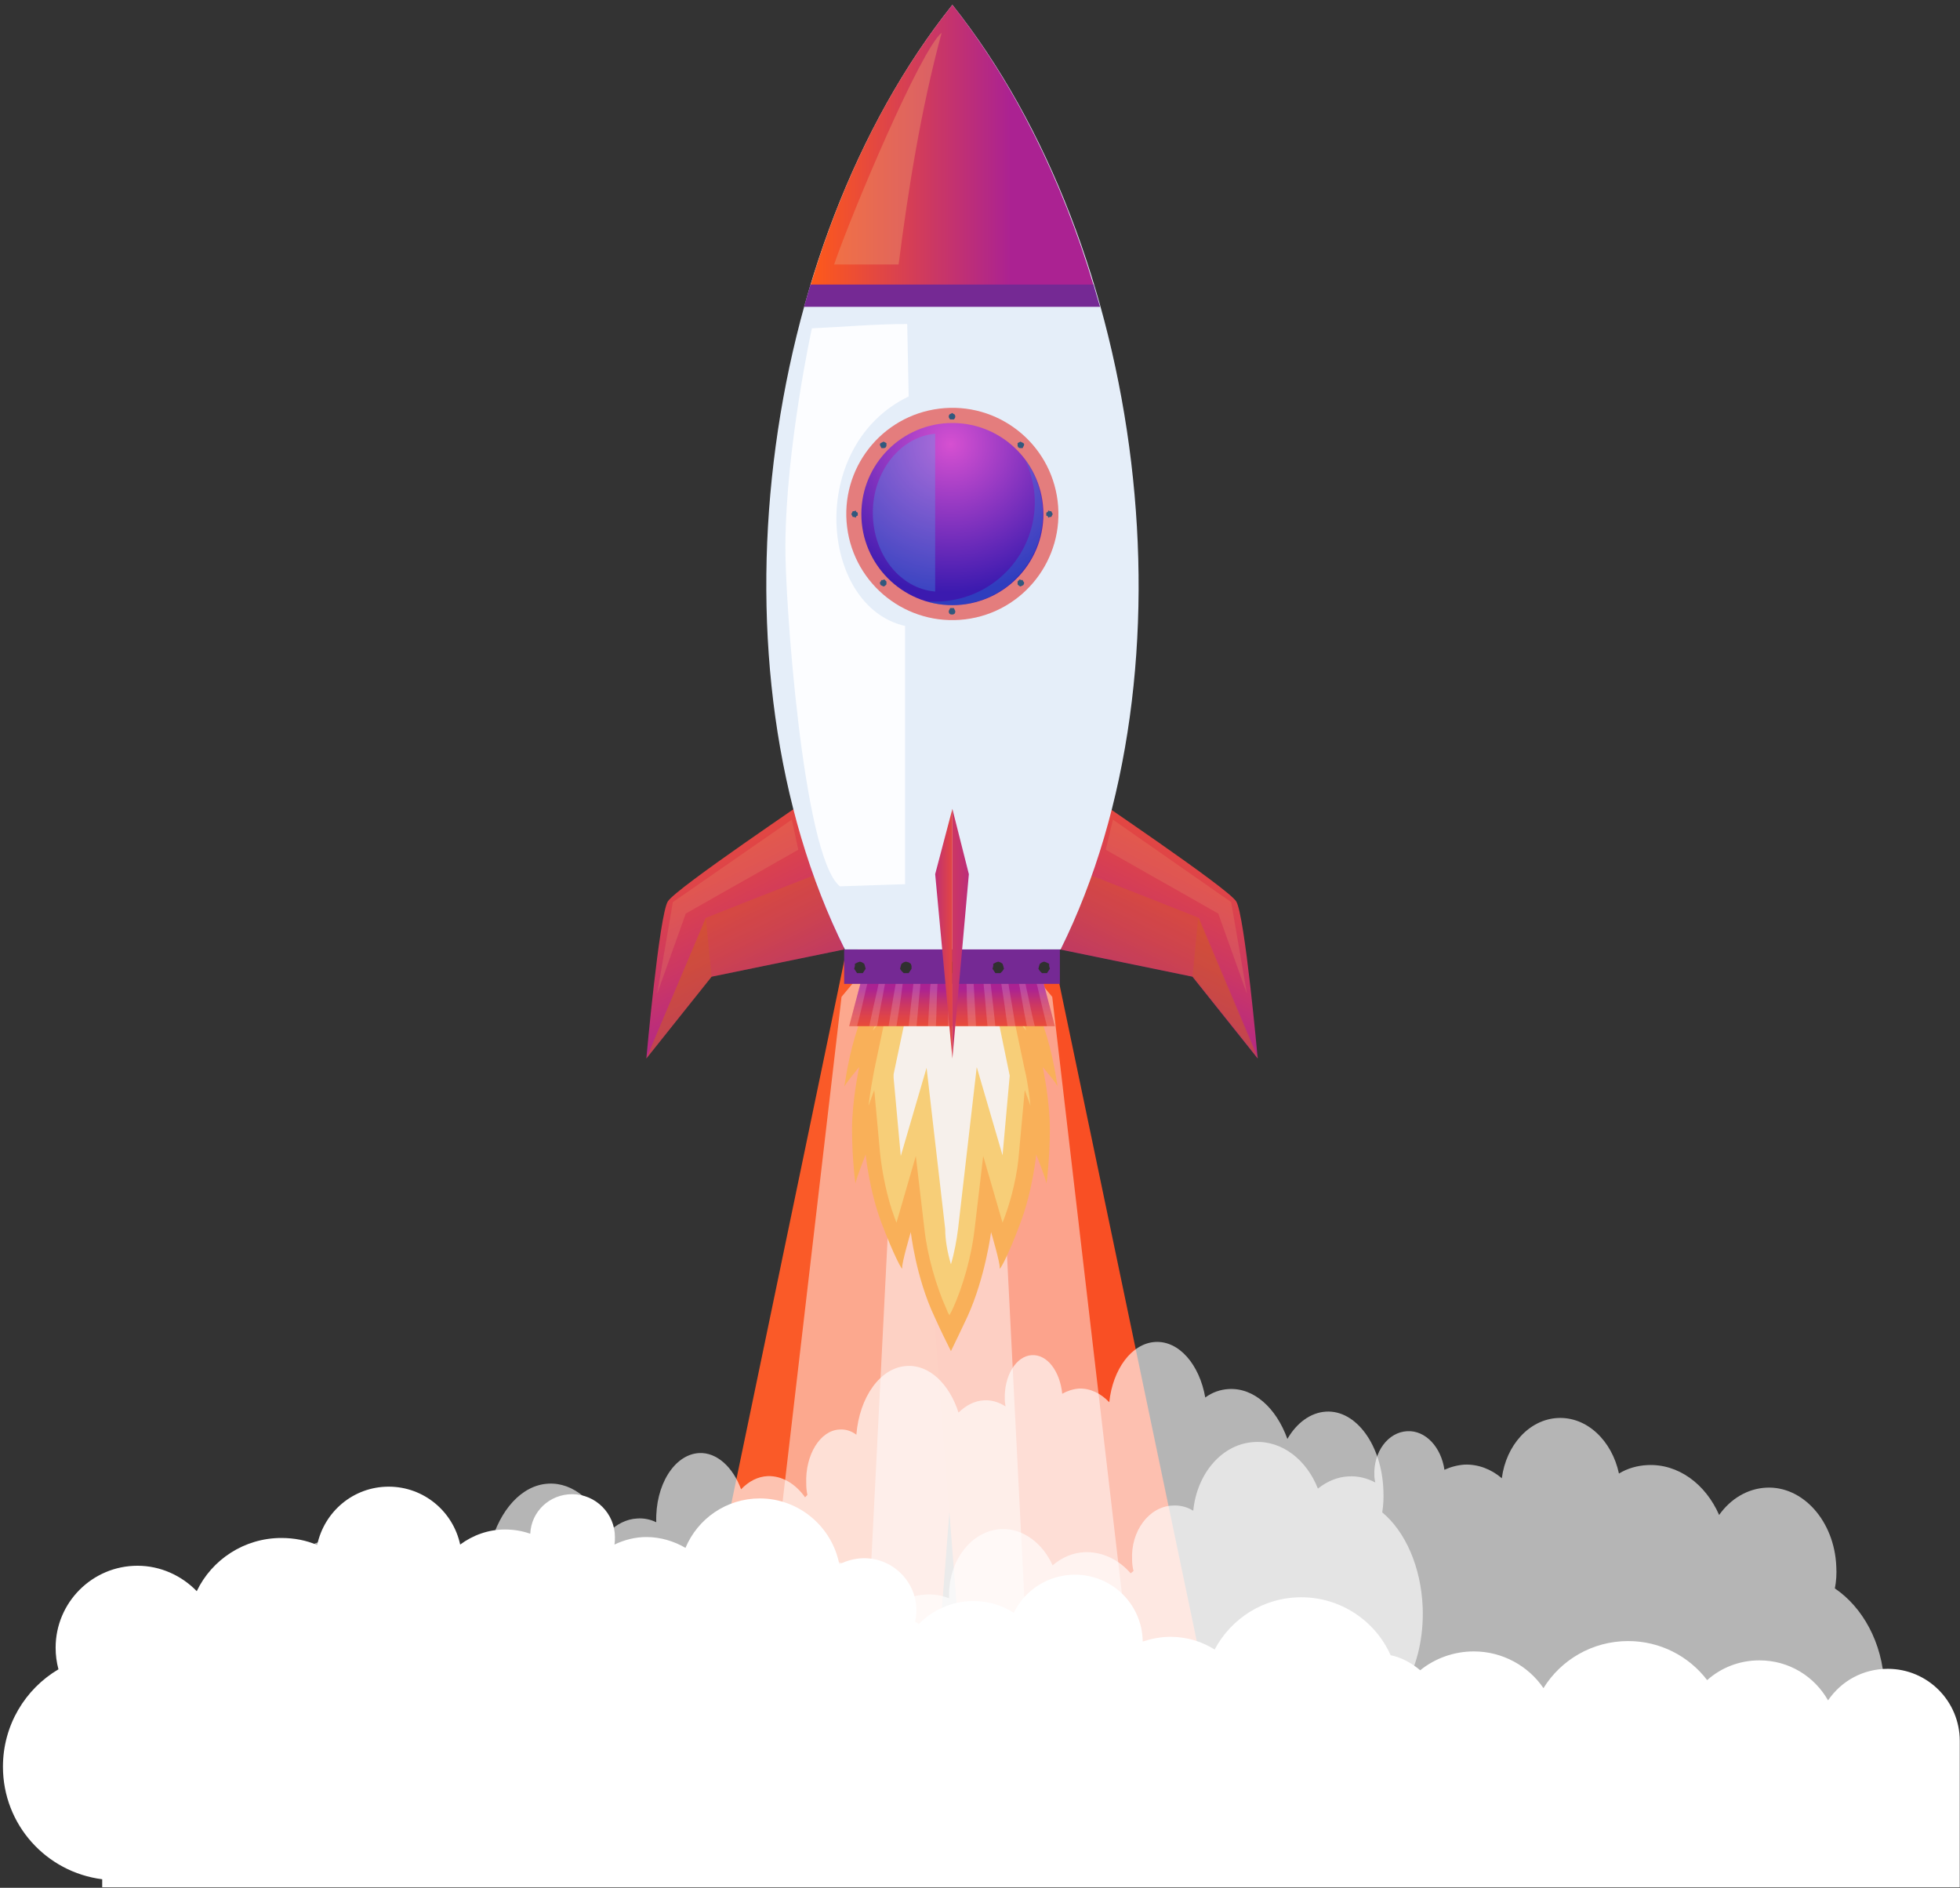 <svg width="271" height="261" viewBox="0 0 271 261" fill="none" xmlns="http://www.w3.org/2000/svg">
<rect x="0" y="0" width="271" height="261" fill="#333333" stroke="none"/>
<path fill-rule="evenodd" clip-rule="evenodd" d="M138.254 119.239L116.849 132.253L96.336 230.863L129.633 230.058L138.254 119.239Z" fill="#FA5A28"/>
<path fill-rule="evenodd" clip-rule="evenodd" d="M124.281 119.239L145.686 132.253L166.299 230.863L132.903 230.058L124.281 119.239Z" fill="#F94F24"/>
<g opacity="0.69">
<path opacity="0.69" fill-rule="evenodd" clip-rule="evenodd" d="M124.281 128.296L116.354 137.821L102.183 259.239H130.921H159.659L145.488 137.821L137.56 128.296L130.921 128.631L124.281 128.296Z" fill="white"/>
</g>
<g opacity="0.69">
<path opacity="0.69" fill-rule="evenodd" clip-rule="evenodd" d="M128.047 125.075L124.579 134.601L118.435 256.019H130.921H143.407L137.263 134.601L133.795 125.075L130.921 125.344L128.047 125.075Z" fill="white"/>
</g>
<path fill-rule="evenodd" clip-rule="evenodd" d="M79.104 206.581C82.356 206.581 85.023 209.25 85.023 212.504C85.023 212.829 85.023 213.155 84.958 213.545C86.323 212.894 87.819 212.504 89.38 212.504C91.331 212.504 93.218 213.089 94.778 214.001C96.469 209.966 100.437 207.167 105.054 207.167C110.518 207.167 115.07 211.137 116.046 216.278C117.087 215.758 118.257 215.432 119.493 215.432C123.46 215.432 126.712 218.686 126.712 222.656C126.712 223.177 126.647 223.698 126.517 224.218C126.712 224.283 126.842 224.413 127.037 224.544C128.923 222.591 131.655 221.355 134.582 221.355C136.663 221.355 138.549 221.94 140.175 222.982C141.671 219.858 144.923 217.71 148.63 217.71C153.768 217.71 157.931 221.81 157.996 226.952C159.231 226.561 160.467 226.301 161.833 226.301C164.109 226.301 166.19 226.952 167.946 228.058C170.223 223.763 174.71 220.834 179.913 220.834C185.442 220.834 190.19 224.153 192.271 228.839C193.832 229.164 195.197 229.945 196.368 230.922C198.384 229.295 200.986 228.318 203.783 228.318C207.75 228.318 211.327 230.336 213.408 233.395C215.815 229.49 220.172 226.887 225.115 226.887C229.538 226.887 233.505 228.969 236.041 232.288C237.928 230.596 240.464 229.555 243.261 229.555C247.358 229.555 250.87 231.768 252.756 235.087C254.577 232.418 257.569 230.726 261.016 230.726C266.544 230.726 270.967 235.217 270.967 240.684V260.924H123.72H113.509H14.131V259.817C6.391 258.841 0.408 252.268 0.408 244.263C0.408 238.536 3.465 233.525 8.082 230.791C7.822 229.815 7.692 228.839 7.692 227.798C7.692 221.55 12.765 216.474 19.009 216.474C22.196 216.474 25.122 217.84 27.204 219.988C29.285 215.628 33.773 212.634 38.911 212.634C40.667 212.634 42.358 212.959 43.853 213.61C44.829 208.989 48.861 205.54 53.739 205.54C58.617 205.54 62.65 208.989 63.625 213.545C65.381 212.243 67.527 211.462 69.804 211.462C71.04 211.462 72.21 211.658 73.316 212.048C73.446 208.989 75.982 206.581 79.104 206.581V206.581Z" fill="white"/>
<path opacity="0.64" fill-rule="evenodd" clip-rule="evenodd" d="M194.578 197.87C191.911 198 189.895 200.733 190.025 203.987C190.025 204.313 190.09 204.638 190.155 204.963C189.049 204.378 187.814 204.052 186.513 204.117C184.887 204.182 183.456 204.833 182.22 205.809C180.66 201.839 177.278 199.171 173.505 199.366C169.018 199.562 165.506 203.662 164.985 208.868C164.14 208.348 163.164 208.087 162.124 208.152C158.872 208.282 156.335 211.667 156.53 215.637C156.53 216.157 156.595 216.678 156.725 217.199C156.595 217.329 156.465 217.394 156.335 217.524C154.709 215.637 152.433 214.53 150.027 214.595C148.336 214.66 146.84 215.311 145.539 216.418C144.173 213.359 141.441 211.276 138.45 211.406C134.287 211.602 131.035 215.832 131.23 220.973C130.255 220.583 129.149 220.387 128.044 220.453C126.223 220.518 124.532 221.234 123.101 222.405C121.085 218.175 117.247 215.441 113.02 215.637C108.532 215.832 104.825 219.281 103.264 224.097C102.028 224.488 100.923 225.269 100.012 226.375C98.321 224.813 96.175 223.902 93.834 224.032C90.582 224.162 87.785 226.31 86.224 229.434C84.078 225.594 80.436 223.186 76.403 223.381C72.761 223.511 69.639 225.789 67.753 229.173C66.127 227.546 64.046 226.635 61.77 226.7C58.453 226.831 55.656 229.238 54.29 232.623C52.729 230.019 50.193 228.392 47.396 228.523C42.909 228.718 39.462 233.339 39.722 238.87L40.632 259.111L160.628 253.839L168.953 253.449L250.055 249.934L249.99 248.828C256.234 247.591 260.852 240.823 260.527 232.818C260.266 227.091 257.535 222.21 253.697 219.607C253.893 218.63 253.958 217.589 253.893 216.548C253.632 210.3 249.275 205.419 244.202 205.679C241.6 205.809 239.259 207.241 237.698 209.454C235.812 205.159 232.04 202.36 227.812 202.555C226.381 202.62 225.016 203.011 223.845 203.727C222.869 199.171 219.422 195.852 215.39 196.047C211.423 196.242 208.236 199.822 207.65 204.378C206.22 203.141 204.398 202.425 202.512 202.49C201.537 202.555 200.561 202.816 199.716 203.206C199.26 200.082 197.114 197.739 194.578 197.87V197.87Z" fill="white"/>
<path opacity="0.64" fill-rule="evenodd" clip-rule="evenodd" d="M142.658 187.357C140.473 187.487 138.82 190.22 138.927 193.474C138.927 193.8 138.98 194.125 139.034 194.451C138.127 193.865 137.114 193.54 136.048 193.605C134.716 193.67 133.543 194.32 132.53 195.297C131.251 191.327 128.479 188.658 125.387 188.854C121.709 189.049 118.83 193.149 118.404 198.355C117.711 197.835 116.911 197.575 116.058 197.64C113.393 197.77 111.314 201.154 111.474 205.124C111.474 205.645 111.527 206.165 111.634 206.686C111.527 206.816 111.421 206.881 111.314 207.011C109.981 205.124 108.116 204.018 106.143 204.083C104.757 204.148 103.531 204.798 102.465 205.905C101.346 202.846 99.107 200.763 96.655 200.894C93.243 201.089 90.578 205.319 90.738 210.461C89.938 210.07 89.032 209.875 88.126 209.94C86.633 210.005 85.247 210.721 84.075 211.892C82.422 207.662 79.277 204.929 75.812 205.124C72.134 205.319 69.095 208.768 67.816 213.584C66.803 213.975 65.897 214.756 65.151 215.862C63.765 214.3 62.006 213.389 60.087 213.519C57.421 213.649 55.129 215.797 53.85 218.921C52.091 215.081 49.105 212.673 45.8 212.869C42.815 212.999 40.257 215.277 38.711 218.661C37.378 217.034 35.672 216.123 33.807 216.188C31.088 216.318 28.796 218.726 27.676 222.11C26.397 219.507 24.318 217.88 22.026 218.01C18.348 218.205 15.523 222.826 15.736 228.358L16.482 248.598L114.832 243.326L121.656 242.936L188.129 239.421L188.075 238.315C193.193 237.079 196.978 230.31 196.711 222.305C196.498 216.578 194.259 211.697 191.114 209.094C191.274 208.118 191.327 207.076 191.274 206.035C191.061 199.787 187.489 194.906 183.331 195.167C181.199 195.297 179.28 196.728 178.001 198.941C176.455 194.646 173.363 191.847 169.898 192.043C168.725 192.108 167.606 192.498 166.646 193.214C165.847 188.658 163.021 185.339 159.716 185.535C156.465 185.73 153.853 189.309 153.373 193.865C152.2 192.628 150.708 191.912 149.162 191.978C148.362 192.043 147.563 192.303 146.87 192.693C146.55 189.57 144.791 187.227 142.658 187.357V187.357Z" fill="white"/>
<path fill-rule="evenodd" clip-rule="evenodd" d="M125.24 135.928C124.942 136.324 120.087 138.903 120.087 138.903C120.087 138.903 119.294 139.696 118.204 143.365C117.114 147.034 116.717 150.604 116.717 150.306C116.717 150.009 118.798 147.53 118.798 147.53C118.798 147.53 117.807 152.091 117.807 156.157C117.807 160.322 118.303 164.09 118.303 163.594C118.303 163.098 119.69 159.628 119.69 159.628C119.69 159.628 120.186 164.586 121.87 169.048C123.555 173.51 124.843 175.89 124.744 175.295C124.645 174.7 125.933 170.337 125.933 170.337C125.933 170.337 126.627 176.584 129.204 182.038C130.095 184.021 130.888 185.608 131.483 186.798C132.077 185.608 132.771 184.121 133.762 182.038C136.239 176.584 137.032 170.337 137.032 170.337C137.032 170.337 138.32 174.7 138.221 175.295C138.122 175.89 139.411 173.609 141.095 169.048C142.78 164.586 143.275 159.628 143.275 159.628C143.275 159.628 144.663 163.098 144.663 163.594C144.663 164.09 145.158 160.322 145.158 156.157C145.158 151.992 144.167 147.53 144.167 147.53C144.167 147.53 146.248 149.91 146.248 150.306C146.248 150.604 145.852 147.034 144.762 143.365C143.672 139.696 142.879 138.903 142.879 138.903C142.879 138.903 138.023 136.225 137.726 135.928L131.483 135.729L125.24 135.928V135.928Z" fill="#F9B059"/>
<path fill-rule="evenodd" clip-rule="evenodd" d="M120.681 142.472L122.465 140.389L120.879 147.926C120.582 149.512 120.285 151.198 120.086 152.884L120.879 150.702L121.672 159.329C121.969 162.205 122.663 165.576 123.654 168.254C123.753 168.551 123.852 168.75 123.951 169.047L126.627 159.825L127.816 169.94C128.212 173.509 129.402 177.773 130.888 181.046C130.987 181.343 131.086 181.542 131.284 181.839C131.384 181.542 131.582 181.343 131.681 181.046C133.167 177.873 134.356 173.509 134.753 169.94L135.942 159.825L138.618 169.047C138.717 168.75 138.816 168.551 138.915 168.254C139.906 165.576 140.699 162.205 140.897 159.329L141.69 150.702L142.482 152.884C142.284 151.198 142.086 149.512 141.69 147.926L140.104 140.389L141.888 142.472C141.69 141.778 141.293 140.984 141.095 140.488C140.401 140.092 139.609 139.695 138.915 139.199C138.419 138.902 137.428 138.406 136.735 137.91L131.185 137.712L125.636 137.91C124.942 138.406 123.951 138.902 123.456 139.199C122.762 139.596 121.969 139.993 121.276 140.488C121.276 140.984 120.978 141.778 120.681 142.472V142.472Z" fill="#F7CE78"/>
<path fill-rule="evenodd" clip-rule="evenodd" d="M131.483 174.798C131.978 173.113 132.275 171.427 132.474 169.84L135.05 147.529L138.618 159.726V159.726L139.609 148.719L138.122 141.48L138.023 141.381C137.429 141.083 136.834 140.687 136.338 140.389L131.582 140.29L126.825 140.389C126.231 140.687 125.636 141.083 125.14 141.381L125.041 141.48L123.555 148.521C123.555 148.62 123.555 148.917 123.555 149.016L124.546 159.825L128.113 147.628L130.69 169.939C130.69 171.427 130.987 173.113 131.483 174.798V174.798Z" fill="#F6F0EB"/>
<path fill-rule="evenodd" clip-rule="evenodd" d="M120.78 129.085H142.482L145.852 141.877H117.411L120.78 129.085Z" fill="url(#paint0_linear)"/>
<path opacity="0.17" fill-rule="evenodd" clip-rule="evenodd" d="M119.987 132.159C120.285 132.159 120.582 132.159 120.879 132.159C120.582 133.547 120.186 134.935 119.789 136.522C119.393 138.208 118.996 139.993 118.501 141.877C118.105 141.877 117.807 141.877 117.411 141.877C117.906 139.993 118.402 138.208 118.798 136.522C119.294 135.035 119.591 133.547 119.987 132.159V132.159Z" fill="white"/>
<path opacity="0.17" fill-rule="evenodd" clip-rule="evenodd" d="M122.267 132.159C122.564 132.159 122.861 132.159 123.159 132.159C122.861 133.547 122.564 134.935 122.267 136.522C121.969 138.208 121.573 139.993 121.276 141.877C120.879 141.877 120.582 141.877 120.186 141.877C120.582 139.993 120.978 138.208 121.375 136.522C121.672 135.035 121.969 133.547 122.267 132.159V132.159Z" fill="white"/>
<path opacity="0.17" fill-rule="evenodd" clip-rule="evenodd" d="M124.447 132.159C124.744 132.159 125.041 132.159 125.339 132.159C125.14 133.547 124.942 134.935 124.744 136.522C124.546 138.208 124.249 139.993 123.951 141.877C123.555 141.877 123.258 141.877 122.861 141.877C123.159 139.993 123.456 138.208 123.753 136.522C124.05 135.035 124.249 133.547 124.447 132.159V132.159Z" fill="white"/>
<path opacity="0.17" fill-rule="evenodd" clip-rule="evenodd" d="M126.726 132.159C127.023 132.159 127.321 132.159 127.618 132.159C127.519 133.547 127.321 134.935 127.222 136.522C127.023 138.208 126.924 139.993 126.726 141.877C126.33 141.877 126.032 141.877 125.636 141.877C125.834 139.993 126.032 138.208 126.231 136.522C126.429 135.035 126.528 133.547 126.726 132.159V132.159Z" fill="white"/>
<path opacity="0.17" fill-rule="evenodd" clip-rule="evenodd" d="M128.906 132.159C129.204 132.159 129.501 132.159 129.798 132.159C129.699 133.547 129.699 134.935 129.6 136.522C129.501 138.208 129.501 139.993 129.402 141.877C129.005 141.877 128.708 141.877 128.312 141.877C128.411 139.993 128.51 138.208 128.609 136.522C128.807 135.035 128.906 133.547 128.906 132.159V132.159Z" fill="white"/>
<path opacity="0.17" fill-rule="evenodd" clip-rule="evenodd" d="M131.185 132.159C131.483 132.159 131.78 132.159 132.077 132.159C132.077 133.547 132.077 134.935 132.077 136.522C132.077 138.208 132.077 139.993 132.176 141.877C131.78 141.877 131.483 141.877 131.086 141.877C131.086 139.993 131.086 138.208 131.185 136.522C131.185 135.035 131.185 133.547 131.185 132.159V132.159Z" fill="white"/>
<path opacity="0.17" fill-rule="evenodd" clip-rule="evenodd" d="M133.465 132.159C133.762 132.159 134.059 132.159 134.357 132.159C134.456 133.547 134.555 134.935 134.654 136.522C134.753 138.208 134.852 139.993 134.951 141.877C134.555 141.877 134.258 141.877 133.861 141.877C133.762 139.993 133.663 138.208 133.663 136.522C133.564 135.035 133.465 133.547 133.465 132.159V132.159Z" fill="white"/>
<path opacity="0.17" fill-rule="evenodd" clip-rule="evenodd" d="M135.645 132.159C135.942 132.159 136.239 132.159 136.537 132.159C136.735 133.547 136.834 134.935 137.032 136.522C137.23 138.208 137.429 139.993 137.627 141.877C137.23 141.877 136.933 141.877 136.537 141.877C136.338 139.993 136.239 138.208 136.041 136.522C135.942 135.035 135.744 133.547 135.645 132.159V132.159Z" fill="white"/>
<path opacity="0.17" fill-rule="evenodd" clip-rule="evenodd" d="M137.924 132.159C138.221 132.159 138.519 132.159 138.816 132.159C139.014 133.547 139.311 134.935 139.51 136.522C139.807 138.208 140.104 139.993 140.401 141.877C140.005 141.877 139.708 141.877 139.311 141.877C139.014 139.993 138.816 138.208 138.519 136.522C138.32 135.035 138.122 133.547 137.924 132.159V132.159Z" fill="white"/>
<path opacity="0.17" fill-rule="evenodd" clip-rule="evenodd" d="M140.104 132.159C140.402 132.159 140.699 132.159 140.996 132.159C141.293 133.547 141.591 134.935 141.888 136.522C142.284 138.208 142.582 139.993 143.077 141.877C142.681 141.877 142.383 141.877 141.987 141.877C141.591 139.993 141.293 138.208 140.996 136.522C140.699 135.035 140.402 133.547 140.104 132.159V132.159Z" fill="white"/>
<path opacity="0.17" fill-rule="evenodd" clip-rule="evenodd" d="M142.383 132.159C142.681 132.159 142.978 132.159 143.275 132.159C143.672 133.547 144.068 134.935 144.464 136.522C144.861 138.208 145.356 139.993 145.852 141.877C145.455 141.877 145.158 141.877 144.762 141.877C144.266 139.993 143.87 138.208 143.473 136.522C143.077 135.035 142.681 133.547 142.383 132.159V132.159Z" fill="white"/>
<path fill-rule="evenodd" clip-rule="evenodd" d="M113.051 109.55C112.654 109.946 93.528 122.738 92.339 124.622C91.15 126.507 89.366 146.339 89.366 146.339L98.384 135.034L116.717 131.266L113.051 109.55V109.55Z" fill="url(#paint1_linear)"/>
<path opacity="0.24" fill-rule="evenodd" clip-rule="evenodd" d="M112.456 121.053C106.312 123.433 97.591 126.903 97.591 126.903L89.366 146.339L98.384 135.035L116.717 131.266C115.132 127.994 113.645 124.523 112.456 121.053V121.053Z" fill="#DB6E00"/>
<path opacity="0.24" fill-rule="evenodd" clip-rule="evenodd" d="M97.591 126.903L89.366 146.339L98.384 135.034L97.591 126.903Z" fill="#CE6612"/>
<path opacity="0.25" fill-rule="evenodd" clip-rule="evenodd" d="M109.483 113.318L110.375 117.483L94.817 126.308L90.853 137.414L93.033 124.722L109.483 113.318Z" fill="#EA926A"/>
<path fill-rule="evenodd" clip-rule="evenodd" d="M150.212 109.55C150.608 109.946 169.734 122.738 170.923 124.622C172.113 126.507 173.896 146.339 173.896 146.339L164.878 135.034L146.545 131.266L150.212 109.55V109.55Z" fill="url(#paint2_linear)"/>
<path opacity="0.24" fill-rule="evenodd" clip-rule="evenodd" d="M150.906 121.053C157.05 123.433 165.77 126.903 165.77 126.903L173.995 146.339L164.978 135.035L146.645 131.266C148.23 127.994 149.617 124.523 150.906 121.053V121.053Z" fill="#DB6E00"/>
<path opacity="0.24" fill-rule="evenodd" clip-rule="evenodd" d="M165.671 126.903L173.896 146.339L164.878 135.034L165.671 126.903Z" fill="#CE6612"/>
<path opacity="0.25" fill-rule="evenodd" clip-rule="evenodd" d="M153.879 113.318L152.888 117.483L168.446 126.308L172.41 137.414L170.23 124.722L153.879 113.318Z" fill="#EA926A"/>
<path fill-rule="evenodd" clip-rule="evenodd" d="M131.681 0.67C158.338 34.187 165.969 92.296 146.645 131.267H116.816C97.393 92.296 105.024 34.088 131.681 0.67V0.67Z" fill="#E5EEF9"/>
<path fill-rule="evenodd" clip-rule="evenodd" d="M131.681 0.67C123.059 11.479 116.42 24.866 112.06 39.443H151.203C146.843 24.866 140.203 11.479 131.681 0.67V0.67Z" fill="url(#paint3_linear)"/>
<path fill-rule="evenodd" clip-rule="evenodd" d="M151.203 39.344H112.06C111.762 40.335 111.465 41.426 111.168 42.418H152.095C151.798 41.426 151.5 40.434 151.203 39.344V39.344Z" fill="#752994"/>
<path fill-rule="evenodd" clip-rule="evenodd" d="M117.123 72.854C116.133 64.81 121.847 57.486 129.886 56.496C137.924 55.505 145.243 61.223 146.233 69.267C147.223 77.311 141.509 84.634 133.47 85.625C125.432 86.615 118.113 80.897 117.123 72.854Z" fill="#E47D7D"/>
<path fill-rule="evenodd" clip-rule="evenodd" d="M131.681 83.669C138.618 83.669 144.266 78.017 144.266 71.076C144.266 64.134 138.618 58.482 131.681 58.482C124.744 58.482 119.095 64.134 119.095 71.076C119.095 78.017 124.744 83.669 131.681 83.669V83.669Z" fill="url(#paint4_radial)"/>
<path opacity="0.25" fill-rule="evenodd" clip-rule="evenodd" d="M143.077 69.39C143.077 77.025 136.933 83.173 129.303 83.173C128.906 83.173 128.51 83.173 128.113 83.173C129.203 83.471 130.393 83.669 131.582 83.669C138.519 83.669 144.167 78.017 144.167 71.075C144.167 68.299 143.275 65.721 141.789 63.638C142.582 65.423 143.077 67.406 143.077 69.39V69.39Z" fill="#0EA8EE"/>
<path fill-rule="evenodd" clip-rule="evenodd" d="M131.681 57.093L131.78 57.192L131.978 57.292L132.077 57.49V57.688L131.978 57.887L131.879 57.986H131.681H131.383L131.284 57.887L131.185 57.688V57.49L131.284 57.292L131.483 57.192L131.681 57.093Z" fill="#31587D"/>
<path fill-rule="evenodd" clip-rule="evenodd" d="M121.771 61.258L121.969 61.159L122.168 61.06L122.366 61.159L122.564 61.258V61.456V61.654L122.465 61.853L122.267 61.952H122.069H121.87L121.771 61.754L121.672 61.555V61.357L121.771 61.258Z" fill="#31587D"/>
<path fill-rule="evenodd" clip-rule="evenodd" d="M117.708 71.076L117.807 70.878L117.906 70.679H118.105L118.303 70.58L118.402 70.778L118.6 70.878V71.076V71.274L118.402 71.373L118.303 71.572L118.105 71.472H117.906L117.807 71.274L117.708 71.076Z" fill="#31587D"/>
<path fill-rule="evenodd" clip-rule="evenodd" d="M121.771 80.892L121.672 80.694V80.496L121.771 80.397L121.87 80.198H122.069L122.267 80.099L122.465 80.297L122.564 80.397V80.595V80.793L122.366 80.992L122.168 81.091L121.969 80.992L121.771 80.892Z" fill="#31587D"/>
<path fill-rule="evenodd" clip-rule="evenodd" d="M131.681 84.958H131.483L131.284 84.859L131.185 84.661V84.463L131.284 84.264L131.383 84.066H131.681H131.879L131.978 84.264L132.077 84.463V84.661L131.978 84.859L131.78 84.958H131.681Z" fill="#31587D"/>
<path fill-rule="evenodd" clip-rule="evenodd" d="M141.491 80.892L141.293 80.992L141.095 81.091L140.897 80.992L140.699 80.793V80.595V80.397L140.798 80.297L140.996 80.099L141.194 80.198H141.392L141.491 80.397L141.591 80.496V80.694L141.491 80.892Z" fill="#31587D"/>
<path fill-rule="evenodd" clip-rule="evenodd" d="M145.554 71.076L145.455 71.274L145.356 71.472H145.158L144.96 71.572L144.861 71.373L144.663 71.274V71.076V70.878L144.861 70.778L144.96 70.58L145.158 70.679H145.356L145.455 70.878L145.554 71.076Z" fill="#31587D"/>
<path fill-rule="evenodd" clip-rule="evenodd" d="M141.491 61.258L141.591 61.357V61.555L141.491 61.754L141.392 61.952H141.194H140.996L140.798 61.853L140.699 61.654V61.456V61.258L140.897 61.159L141.095 61.06L141.293 61.159L141.491 61.258Z" fill="#31587D"/>
<rect x="116.717" y="131.267" width="29.828" height="4.76" fill="#752994"/>
<path fill-rule="evenodd" clip-rule="evenodd" d="M118.897 132.952L119.195 133.051L119.492 133.25L119.591 133.547L119.69 133.944L119.492 134.241L119.294 134.539H118.897H118.501L118.303 134.241L118.105 133.944L118.204 133.547V133.25L118.6 133.051L118.897 132.952Z" fill="#303030"/>
<path fill-rule="evenodd" clip-rule="evenodd" d="M125.24 132.952L125.636 133.051L125.933 133.25L126.032 133.547V133.944L125.834 134.241L125.636 134.539H125.24H124.942L124.645 134.241L124.447 133.944L124.546 133.547L124.645 133.25L124.942 133.051L125.24 132.952Z" fill="#303030"/>
<path fill-rule="evenodd" clip-rule="evenodd" d="M131.681 132.952L131.978 133.051L132.276 133.25L132.375 133.547L132.474 133.944L132.177 134.241L131.978 134.539H131.681H131.285L131.086 134.241L130.789 133.944L130.888 133.547L130.987 133.25L131.285 133.051L131.681 132.952Z" fill="#303030"/>
<path fill-rule="evenodd" clip-rule="evenodd" d="M138.023 132.952L138.321 133.051L138.618 133.25L138.717 133.547L138.816 133.944L138.618 134.241L138.321 134.539H138.023H137.627L137.429 134.241L137.23 133.944L137.33 133.547V133.25L137.726 133.051L138.023 132.952Z" fill="#303030"/>
<path fill-rule="evenodd" clip-rule="evenodd" d="M144.365 132.952L144.663 133.051L145.059 133.25V133.547L145.158 133.944L144.96 134.241L144.762 134.539H144.365H144.068L143.771 134.241L143.573 133.944L143.672 133.547L143.771 133.25L144.068 133.051L144.365 132.952Z" fill="#303030"/>
<path fill-rule="evenodd" clip-rule="evenodd" d="M131.681 111.831L133.96 120.855L131.681 146.339V111.831Z" fill="url(#paint5_linear)"/>
<path fill-rule="evenodd" clip-rule="evenodd" d="M131.681 111.831L129.303 120.855L131.681 146.339V111.831Z" fill="url(#paint6_linear)"/>
<path opacity="0.46" fill-rule="evenodd" clip-rule="evenodd" d="M130.194 4.538C127.32 6.819 117.807 29.329 115.33 36.567H124.248C125.537 26.453 127.32 15.148 130.194 4.538V4.538Z" fill="#EA926A"/>
<path fill-rule="evenodd" clip-rule="evenodd" d="M112.258 45.392C112.258 45.392 108.69 61.654 108.591 75.339C108.492 82.181 110.969 118.375 116.123 122.54L125.14 122.242V86.544C113.348 83.867 111.465 61.654 125.636 54.812L125.438 44.797C120.978 44.797 116.717 45.194 112.258 45.392V45.392Z" fill="#FCFDFF"/>
<path opacity="0.25" fill-rule="evenodd" clip-rule="evenodd" d="M129.302 81.785C124.447 81.388 120.681 76.629 120.681 70.877C120.681 65.126 124.546 60.366 129.302 59.969V81.785V81.785Z" fill="#3DC6FA"/>
<defs>
<linearGradient id="paint0_linear" x1="152.075" y1="149.807" x2="152.075" y2="131.421" gradientUnits="userSpaceOnUse">
<stop stop-color="#FF5A19"/>
<stop offset="0.18" stop-color="#FD591C"/>
<stop offset="0.304" stop-color="#F75525"/>
<stop offset="0.411" stop-color="#EC4D34"/>
<stop offset="0.509" stop-color="#DD434A"/>
<stop offset="0.6" stop-color="#CA3666"/>
<stop offset="0.685" stop-color="#B22788"/>
<stop offset="0.707" stop-color="#AB2292"/>
</linearGradient>
<linearGradient id="paint1_linear" x1="47.177" y1="87.967" x2="93.148" y2="181.675" gradientUnits="userSpaceOnUse">
<stop stop-color="#FF5A19"/>
<stop offset="0.18" stop-color="#FD591C"/>
<stop offset="0.304" stop-color="#F75525"/>
<stop offset="0.411" stop-color="#EC4D34"/>
<stop offset="0.509" stop-color="#DD434A"/>
<stop offset="0.6" stop-color="#CA3666"/>
<stop offset="0.685" stop-color="#B22788"/>
<stop offset="0.707" stop-color="#AB2292"/>
</linearGradient>
<linearGradient id="paint2_linear" x1="139.821" y1="50.542" x2="93.85" y2="144.25" gradientUnits="userSpaceOnUse">
<stop stop-color="#FF5A19"/>
<stop offset="0.18" stop-color="#FD591C"/>
<stop offset="0.304" stop-color="#F75525"/>
<stop offset="0.411" stop-color="#EC4D34"/>
<stop offset="0.509" stop-color="#DD434A"/>
<stop offset="0.6" stop-color="#CA3666"/>
<stop offset="0.685" stop-color="#B22788"/>
<stop offset="0.707" stop-color="#AB2292"/>
</linearGradient>
<linearGradient id="paint3_linear" x1="112.041" y1="39.423" x2="151.23" y2="39.423" gradientUnits="userSpaceOnUse">
<stop stop-color="#FF5A19"/>
<stop offset="0.707" stop-color="#AB2292"/>
</linearGradient>
<radialGradient id="paint4_radial" cx="0" cy="0" r="1" gradientUnits="userSpaceOnUse" gradientTransform="translate(131.427 61.427) scale(20.52 20.533)">
<stop stop-color="#D650D1"/>
<stop offset="1" stop-color="#3B1AAF"/>
</radialGradient>
<linearGradient id="paint5_linear" x1="108.056" y1="424.846" x2="147.577" y2="424.871" gradientUnits="userSpaceOnUse">
<stop stop-color="#FF5A19"/>
<stop offset="0.18" stop-color="#FD591C"/>
<stop offset="0.304" stop-color="#F75525"/>
<stop offset="0.411" stop-color="#EC4D34"/>
<stop offset="0.509" stop-color="#DD434A"/>
<stop offset="0.6" stop-color="#CA3666"/>
<stop offset="0.685" stop-color="#B22788"/>
<stop offset="0.707" stop-color="#AB2292"/>
</linearGradient>
<linearGradient id="paint6_linear" x1="138.886" y1="18.984" x2="123.855" y2="18.995" gradientUnits="userSpaceOnUse">
<stop stop-color="#FF5A19"/>
<stop offset="0.18" stop-color="#FD591C"/>
<stop offset="0.304" stop-color="#F75525"/>
<stop offset="0.411" stop-color="#EC4D34"/>
<stop offset="0.509" stop-color="#DD434A"/>
<stop offset="0.6" stop-color="#CA3666"/>
<stop offset="0.685" stop-color="#B22788"/>
<stop offset="0.707" stop-color="#AB2292"/>
</linearGradient>
</defs>
</svg>
